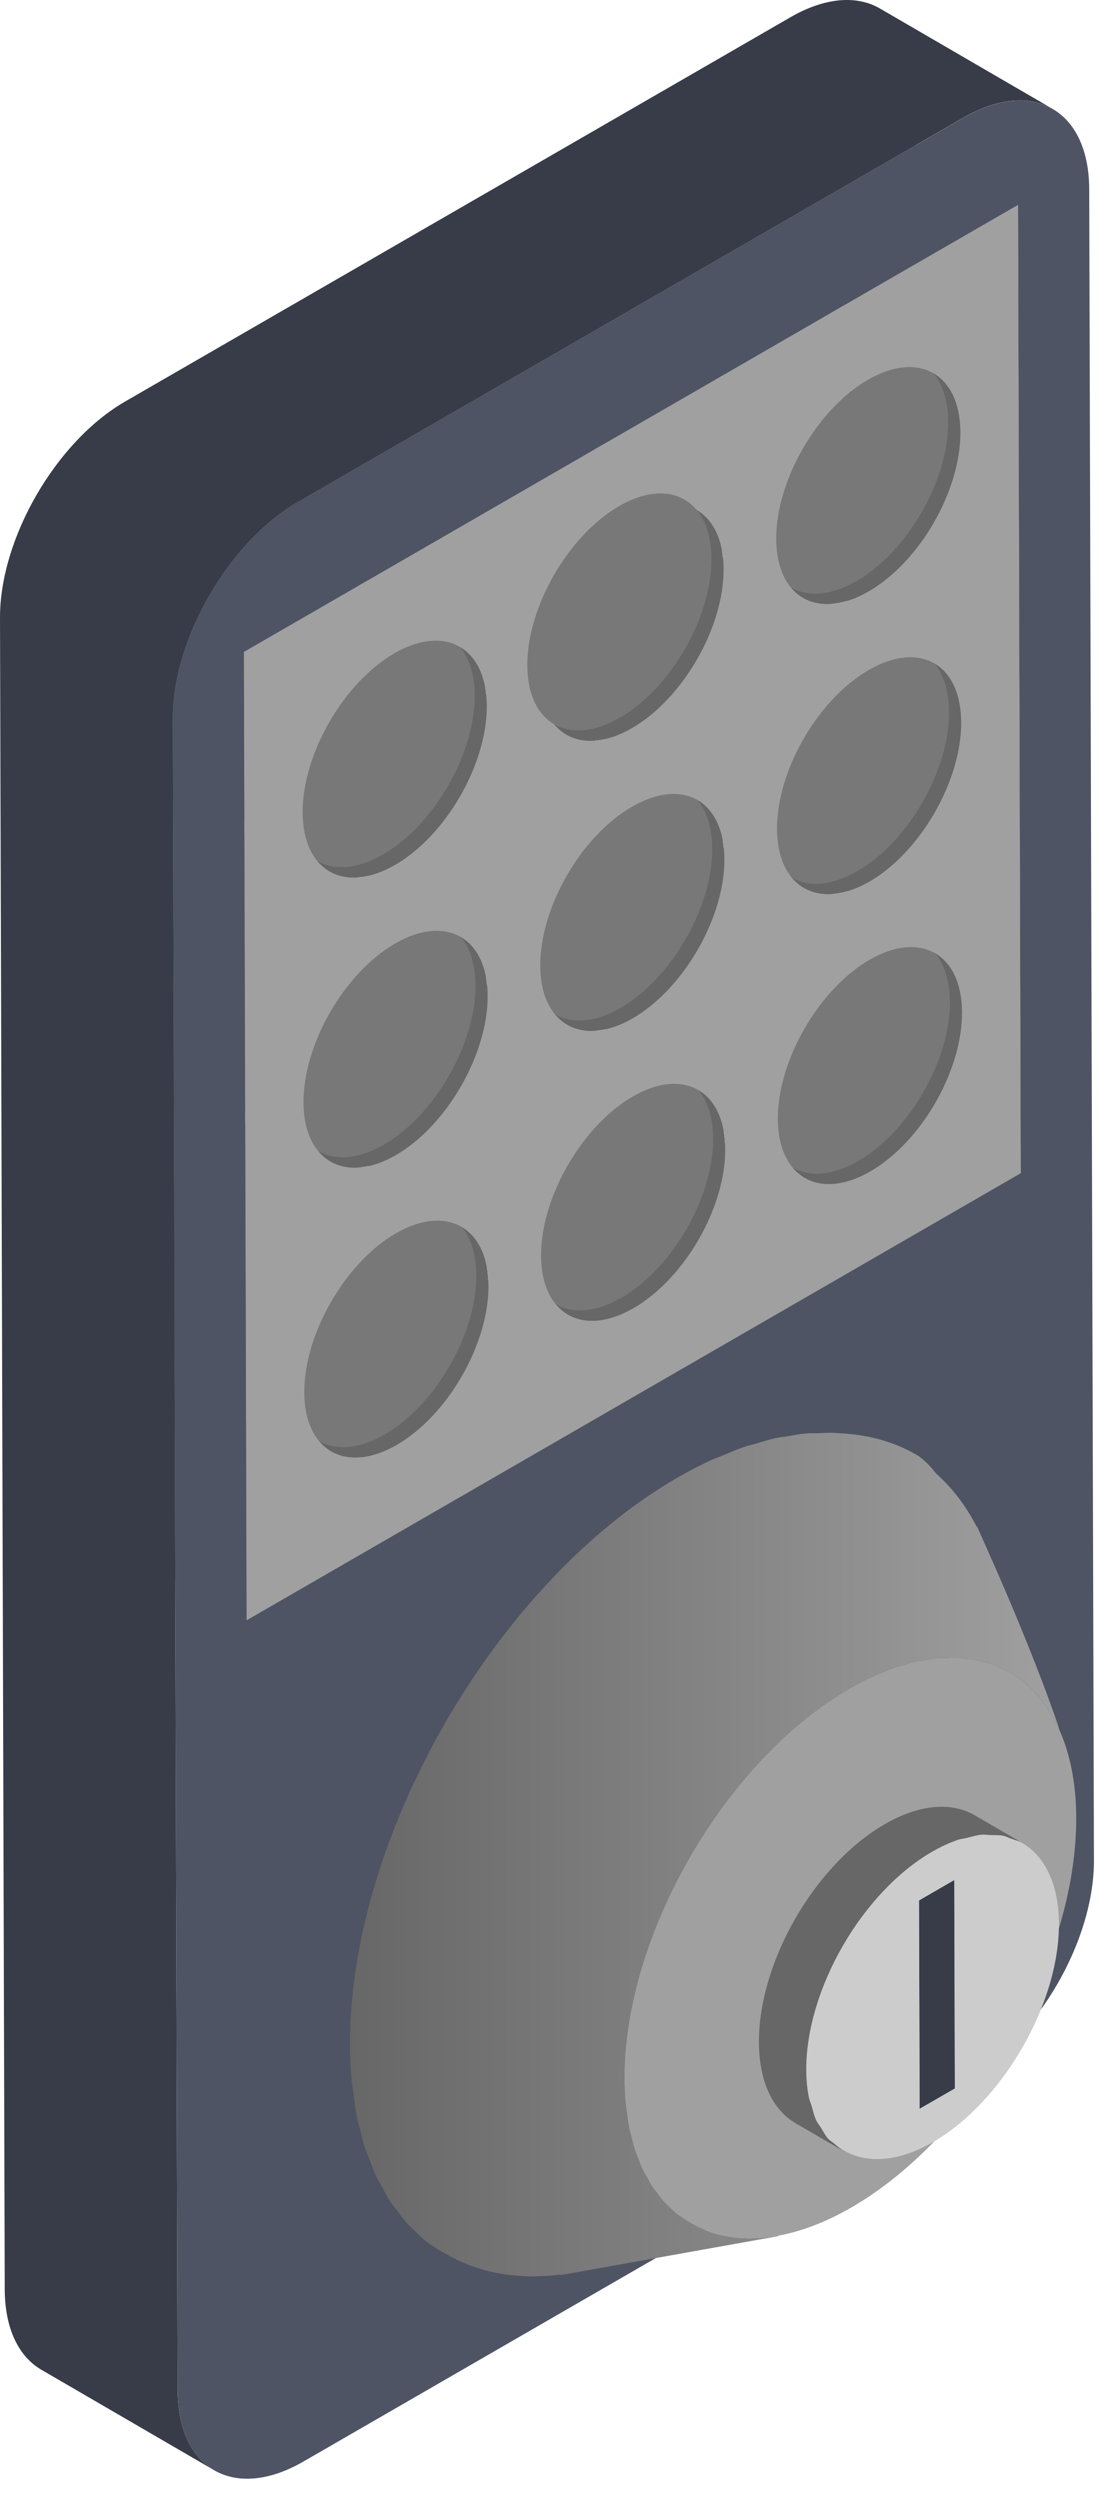 <?xml version="1.0" encoding="UTF-8"?> <svg xmlns="http://www.w3.org/2000/svg" width="29" height="66" viewBox="0 0 29 66" fill="none"><path d="M26.961 30.974L22.395 28.32L1.947 40.126L6.513 42.779L26.961 30.974Z" fill="#4E5463"></path><path d="M26.888 5.406L22.323 2.752L22.395 28.32L26.961 30.974L26.888 5.406Z" fill="#4E5463"></path><path d="M20.842 24.076C20.847 25.625 19.767 27.496 18.418 28.274L22.983 30.927C24.332 30.148 25.411 28.277 25.407 26.728C25.405 25.963 25.135 25.422 24.698 25.168L20.133 22.515C20.57 22.769 20.84 23.31 20.842 24.076Z" fill="#676767"></path><path d="M18.418 28.275C17.743 28.664 17.129 28.702 16.686 28.445L21.252 31.098C21.694 31.355 22.308 31.318 22.983 30.928C21.614 30.131 19.788 29.07 18.418 28.275Z" fill="#676767"></path><path d="M24.698 25.169L20.133 22.516C19.691 22.26 19.08 22.295 18.402 22.687L22.967 25.34C23.645 24.948 24.257 24.912 24.698 25.169Z" fill="#676767"></path><path d="M16.687 28.445L21.252 31.098C20.817 30.843 20.546 30.305 20.544 29.538C20.54 27.997 21.628 26.113 22.968 25.34L18.403 22.686C17.063 23.459 15.975 25.346 15.979 26.884C15.98 27.652 16.251 28.192 16.687 28.445Z" fill="#676767"></path><path d="M22.648 25.064C21.308 25.838 20.22 27.723 20.224 29.262C20.228 30.811 21.323 31.427 22.664 30.654C24.012 29.875 25.092 28.005 25.088 26.456C25.083 24.916 23.997 24.286 22.648 25.064Z" fill="#787878"></path><path d="M12.165 31.884C11.49 32.274 10.876 32.312 10.433 32.055L14.998 34.707C15.441 34.964 16.055 34.928 16.73 34.537C15.36 33.742 13.534 32.681 12.165 31.884Z" fill="#676767"></path><path d="M14.589 27.686C14.593 29.235 13.514 31.107 12.165 31.884L16.73 34.537C18.079 33.759 19.158 31.888 19.154 30.339C19.152 29.573 18.882 29.032 18.445 28.778L13.879 26.125C14.316 26.38 14.587 26.92 14.589 27.686Z" fill="#676767"></path><path d="M18.397 20.623C17.723 21.012 17.11 21.048 16.667 20.791L21.232 23.444C21.675 23.701 22.288 23.665 22.962 23.276C21.592 22.48 19.766 21.419 18.397 20.623Z" fill="#676767"></path><path d="M20.821 16.424C20.825 17.964 19.745 19.844 18.397 20.622C19.741 21.403 21.085 22.184 22.429 22.965L22.962 23.275C24.31 22.496 25.39 20.616 25.386 19.077C25.384 18.307 25.115 17.767 24.679 17.513L20.114 14.861C20.549 15.114 20.818 15.655 20.821 16.424Z" fill="#676767"></path><path d="M18.445 28.778L13.88 26.125C13.438 25.869 12.827 25.904 12.149 26.296L16.714 28.949C17.392 28.558 18.004 28.522 18.445 28.778Z" fill="#676767"></path><path d="M24.679 17.514L20.114 14.862C19.672 14.605 19.06 14.643 18.382 15.034L22.947 17.687C23.625 17.295 24.237 17.258 24.679 17.514Z" fill="#676767"></path><path d="M10.433 32.054L14.998 34.707C14.563 34.454 14.292 33.916 14.29 33.147C14.286 31.607 15.374 29.722 16.714 28.949L12.149 26.296C10.809 27.07 9.721 28.955 9.725 30.494C9.727 31.263 9.998 31.801 10.433 32.054Z" fill="#676767"></path><path d="M16.395 28.675C15.055 29.448 13.967 31.334 13.971 32.873C13.975 34.423 15.07 35.037 16.411 34.264C17.759 33.485 18.839 31.615 18.835 30.066C18.83 28.526 17.743 27.896 16.395 28.675Z" fill="#787878"></path><path d="M16.667 20.791L21.232 23.444C20.795 23.19 20.524 22.651 20.522 21.886C20.518 20.336 21.606 18.461 22.946 17.688L18.381 15.035C17.04 15.809 15.953 17.685 15.957 19.233C15.959 19.998 16.23 20.536 16.667 20.791Z" fill="#676767"></path><path d="M22.627 17.413C21.286 18.186 20.198 20.062 20.202 21.611C20.206 23.151 21.302 23.775 22.642 23.001C23.99 22.222 25.07 20.342 25.067 18.803C25.062 17.254 23.974 16.634 22.627 17.413Z" fill="#787878"></path><path d="M8.336 31.297C8.34 32.846 7.252 34.722 5.912 35.495L10.477 38.148C11.817 37.375 12.905 35.498 12.901 33.95C12.899 33.185 12.628 32.646 12.19 32.392L7.625 29.74C8.062 29.993 8.333 30.531 8.336 31.297Z" fill="#676767"></path><path d="M5.912 35.495C5.237 35.885 4.623 35.922 4.18 35.665L8.745 38.318C9.188 38.575 9.802 38.538 10.477 38.148C9.107 37.353 7.281 36.291 5.912 35.495Z" fill="#676767"></path><path d="M12.144 24.233C11.47 24.622 10.857 24.657 10.414 24.4L14.979 27.053C15.422 27.31 16.035 27.275 16.709 26.886C15.339 26.09 13.513 25.029 12.144 24.233Z" fill="#676767"></path><path d="M14.567 20.035C14.571 21.575 13.491 23.455 12.143 24.233C13.487 25.015 14.831 25.795 16.175 26.576L16.708 26.886C18.056 26.107 19.136 24.227 19.132 22.688C19.129 21.918 18.861 21.378 18.425 21.124L13.859 18.471C14.296 18.725 14.565 19.265 14.567 20.035Z" fill="#676767"></path><path d="M20.798 8.764C20.803 10.314 19.723 12.185 18.374 12.962L22.939 15.615C24.288 14.836 25.367 12.966 25.364 11.417C25.361 10.651 25.092 10.11 24.654 9.856L20.089 7.203C20.526 7.457 20.797 7.997 20.798 8.764Z" fill="#676767"></path><path d="M18.374 12.962C17.699 13.352 17.086 13.389 16.643 13.132L21.208 15.785C21.651 16.042 22.264 16.005 22.939 15.615C21.571 14.82 19.745 13.758 18.374 12.962Z" fill="#676767"></path><path d="M12.19 32.392L7.625 29.74C7.183 29.483 6.57 29.518 5.896 29.907L10.461 32.56C11.135 32.17 11.748 32.134 12.19 32.392Z" fill="#676767"></path><path d="M18.425 21.125L13.859 18.473C13.418 18.216 12.806 18.253 12.127 18.645L16.692 21.299C17.372 20.907 17.983 20.869 18.425 21.125Z" fill="#676767"></path><path d="M24.655 9.856L20.09 7.203C19.649 6.947 19.037 6.982 18.36 7.374L22.925 10.027C23.602 9.635 24.213 9.6 24.655 9.856Z" fill="#676767"></path><path d="M10.141 32.286C8.801 33.059 7.713 34.944 7.717 36.483C7.721 38.032 8.817 38.648 10.157 37.874C11.497 37.1 12.585 35.225 12.581 33.676C12.577 32.136 11.481 31.512 10.141 32.286Z" fill="#787878"></path><path d="M10.414 24.401L14.979 27.055C14.542 26.8 14.271 26.262 14.269 25.497C14.265 23.948 15.352 22.073 16.693 21.299L12.128 18.646C10.787 19.419 9.7 21.296 9.704 22.845C9.705 23.608 9.977 24.148 10.414 24.401Z" fill="#676767"></path><path d="M8.314 23.645C8.318 25.186 7.23 27.07 5.889 27.843C7.233 28.624 8.578 29.406 9.922 30.187L10.455 30.497C11.795 29.724 12.883 27.838 12.879 26.299C12.876 25.531 12.606 24.992 12.17 24.739L7.605 22.086C8.041 22.338 8.311 22.877 8.314 23.645Z" fill="#676767"></path><path d="M5.889 27.843C5.215 28.232 4.603 28.268 4.16 28.011L8.725 30.664C9.168 30.921 9.781 30.885 10.455 30.496C9.086 29.701 7.259 28.64 5.889 27.843Z" fill="#676767"></path><path d="M12.17 24.738L7.605 22.085C7.162 21.828 6.549 21.865 5.874 22.256L10.439 24.908C11.115 24.518 11.728 24.481 12.17 24.738Z" fill="#676767"></path><path d="M4.161 28.011L8.726 30.664C8.289 30.41 8.018 29.871 8.016 29.106C8.012 27.557 9.099 25.681 10.44 24.907L5.875 22.255C4.534 23.028 3.447 24.904 3.451 26.453C3.452 27.218 3.724 27.758 4.161 28.011Z" fill="#676767"></path><path d="M12.121 16.573C11.446 16.962 10.832 17 10.39 16.743L14.955 19.396C15.398 19.653 16.011 19.616 16.686 19.226C15.318 18.429 13.491 17.368 12.121 16.573Z" fill="#676767"></path><path d="M16.644 13.132L21.209 15.785C20.773 15.532 20.503 14.994 20.501 14.225C20.497 12.685 21.584 10.8 22.925 10.027L18.36 7.374C17.02 8.147 15.932 10.033 15.935 11.572C15.937 12.34 16.208 12.879 16.644 13.132Z" fill="#676767"></path><path d="M14.545 12.374C14.549 13.924 13.47 15.793 12.121 16.573L16.686 19.226C18.035 18.447 19.114 16.576 19.111 15.027C19.108 14.261 18.839 13.72 18.401 13.466L13.836 10.813C14.273 11.068 14.543 11.608 14.545 12.374Z" fill="#676767"></path><path d="M10.39 16.742L14.955 19.395C14.519 19.141 14.249 18.603 14.246 17.835C14.242 16.295 15.33 14.41 16.671 13.637L12.105 10.984C10.765 11.757 9.677 13.643 9.681 15.182C9.684 15.95 9.955 16.489 10.39 16.742Z" fill="#676767"></path><path d="M8.292 15.984C8.296 17.533 7.209 19.409 5.868 20.182L10.433 22.835C11.774 22.062 12.861 20.186 12.857 18.637C12.855 17.873 12.584 17.333 12.147 17.08L7.582 14.427C8.019 14.68 8.29 15.22 8.292 15.984Z" fill="#676767"></path><path d="M5.868 20.182C5.193 20.572 4.579 20.61 4.137 20.353L8.702 23.006C9.144 23.263 9.758 23.226 10.433 22.835C9.064 22.04 7.238 20.979 5.868 20.182Z" fill="#676767"></path><path d="M4.137 20.353L8.702 23.006C8.266 22.752 7.996 22.214 7.993 21.445C7.989 19.905 9.077 18.021 10.418 17.247L5.852 14.594C4.512 15.368 3.424 17.253 3.428 18.793C3.431 19.561 3.701 20.1 4.137 20.353Z" fill="#676767"></path><path d="M6.44 17.211L1.875 14.558L1.947 40.126L6.513 42.779L6.44 17.211Z" fill="#A0A0A0"></path><path d="M4.18 35.665L8.745 38.318C8.309 38.065 8.039 37.526 8.037 36.758C8.033 35.218 9.121 33.333 10.461 32.56L5.896 29.907C4.556 30.68 3.468 32.566 3.472 34.105C3.474 34.873 3.744 35.412 4.18 35.665Z" fill="#676767"></path><path d="M18.401 13.467L13.836 10.814C13.395 10.558 12.783 10.593 12.105 10.985L16.671 13.638C17.348 13.246 17.96 13.21 18.401 13.467Z" fill="#676767"></path><path d="M10.119 24.634C8.779 25.408 7.691 27.284 7.695 28.832C7.699 30.372 8.795 30.996 10.135 30.223C11.476 29.45 12.563 27.564 12.559 26.025C12.554 24.475 11.459 23.86 10.119 24.634Z" fill="#787878"></path><path d="M12.147 17.08L7.582 14.427C7.139 14.17 6.526 14.206 5.852 14.594L10.418 17.247C11.092 16.858 11.704 16.823 12.147 17.08Z" fill="#676767"></path><path d="M10.098 16.973C8.758 17.746 7.67 19.632 7.674 21.171C7.678 22.72 8.773 23.335 10.114 22.562C11.454 21.789 12.542 19.913 12.538 18.364C12.533 16.824 11.438 16.199 10.098 16.973Z" fill="#787878"></path><path d="M16.373 21.024C15.033 21.797 13.944 23.673 13.948 25.222C13.952 26.762 15.048 27.386 16.388 26.612C17.736 25.834 18.816 23.953 18.812 22.414C18.809 20.865 17.721 20.245 16.373 21.024Z" fill="#787878"></path><path d="M22.604 9.752C21.264 10.525 20.176 12.411 20.18 13.95C20.184 15.5 21.28 16.114 22.62 15.341C23.969 14.562 25.048 12.691 25.044 11.143C25.04 9.602 23.953 8.974 22.604 9.752Z" fill="#787878"></path><path d="M26.888 5.406L6.44 17.211L6.512 42.779L26.96 30.974L26.888 5.406ZM22.962 23.276C21.622 24.049 20.527 23.425 20.522 21.886C20.518 20.336 21.606 18.461 22.946 17.688C24.295 16.91 25.381 17.529 25.386 19.079C25.39 20.617 24.31 22.497 22.962 23.276ZM22.984 30.928C21.644 31.701 20.549 31.086 20.544 29.537C20.54 27.997 21.628 26.112 22.968 25.339C24.317 24.56 25.403 25.189 25.408 26.729C25.412 28.278 24.332 30.149 22.984 30.928ZM10.477 38.148C9.137 38.921 8.042 38.307 8.037 36.757C8.033 35.217 9.121 33.332 10.461 32.559C11.801 31.786 12.896 32.41 12.901 33.95C12.905 35.499 11.817 37.375 10.477 38.148ZM10.456 30.497C9.115 31.271 8.021 30.647 8.016 29.107C8.012 27.558 9.099 25.682 10.44 24.908C11.779 24.135 12.875 24.749 12.88 26.299C12.884 27.838 11.795 29.723 10.456 30.497ZM16.709 26.887C15.368 27.66 14.274 27.036 14.269 25.496C14.265 23.947 15.352 22.071 16.693 21.298C18.042 20.519 19.129 21.139 19.133 22.689C19.137 24.228 18.057 26.108 16.709 26.887ZM16.73 34.538C15.39 35.311 14.295 34.697 14.29 33.147C14.286 31.607 15.374 29.722 16.714 28.949C18.063 28.171 19.149 28.8 19.154 30.34C19.159 31.889 18.079 33.76 16.73 34.538ZM22.94 15.615C21.6 16.388 20.505 15.774 20.501 14.224C20.497 12.684 21.584 10.799 22.925 10.026C24.273 9.247 25.36 9.877 25.365 11.417C25.368 12.966 24.288 14.837 22.94 15.615ZM10.433 22.836C9.093 23.61 7.998 22.995 7.993 21.445C7.989 19.905 9.077 18.021 10.418 17.247C11.758 16.474 12.853 17.098 12.857 18.638C12.862 20.187 11.774 22.062 10.433 22.836ZM16.687 19.226C15.347 19.999 14.252 19.385 14.247 17.835C14.243 16.295 15.331 14.41 16.672 13.637C18.02 12.858 19.107 13.487 19.112 15.028C19.115 16.576 18.035 18.447 16.687 19.226Z" fill="#A0A0A0"></path><path d="M16.351 13.362C15.012 14.136 13.923 16.021 13.927 17.561C13.931 19.109 15.026 19.725 16.367 18.951C17.716 18.173 18.795 16.302 18.791 14.753C18.786 13.213 17.7 12.584 16.351 13.362Z" fill="#787878"></path><path d="M26.888 5.406L22.323 2.752L1.875 14.558L6.44 17.211L26.888 5.406Z" fill="#A0A0A0"></path><path d="M3.306 10.6L20.874 0.457C21.799 -0.077 22.635 -0.127 23.238 0.223L27.803 2.876C27.2 2.526 26.364 2.576 25.439 3.11L7.871 13.253C6.043 14.308 4.558 16.869 4.565 18.97L4.69 63.091C4.693 64.138 5.062 64.873 5.657 65.218L1.092 62.565C0.497 62.219 0.127 61.484 0.125 60.438L9.15527e-05 16.317C-0.007 14.216 1.478 11.655 3.306 10.6Z" fill="#373C48"></path><path d="M7.871 13.254C6.043 14.309 4.558 16.869 4.565 18.971L4.69 63.092C4.696 65.201 6.189 66.043 8.017 64.987L25.587 54.844C27.423 53.785 28.898 51.229 28.893 49.119L28.768 4.998C28.762 2.898 27.276 2.052 25.44 3.112L7.871 13.254ZM6.513 42.779L6.441 17.212L26.889 5.407L26.961 30.974L6.513 42.779Z" fill="#4E5463"></path><path d="M17.892 39.012C18.192 38.839 18.489 38.685 18.781 38.55C18.884 38.504 18.982 38.471 19.084 38.429C19.273 38.351 19.461 38.267 19.646 38.204C19.756 38.166 19.862 38.144 19.971 38.113C20.142 38.062 20.313 38.007 20.48 37.97C20.591 37.946 20.698 37.937 20.807 37.919C20.965 37.892 21.126 37.86 21.279 37.846C21.392 37.836 21.498 37.842 21.608 37.839C21.753 37.835 21.899 37.823 22.039 37.83C22.059 37.831 22.077 37.835 22.096 37.837C22.88 37.861 23.596 38.053 24.216 38.414C24.374 38.509 24.546 38.679 24.725 38.904C25.149 39.28 25.509 39.751 25.798 40.311C25.8 40.31 25.807 40.305 25.807 40.305C25.824 40.343 25.838 40.376 25.855 40.414C25.893 40.493 25.928 40.576 25.964 40.658C27.396 43.844 27.969 45.627 27.969 45.627L27.964 45.637C27.661 44.975 27.223 44.473 26.674 44.158C26.601 44.116 26.521 44.085 26.445 44.049C26.38 44.019 26.317 43.984 26.25 43.958C26.168 43.928 26.08 43.908 25.995 43.885C25.926 43.866 25.86 43.841 25.79 43.827C25.701 43.809 25.607 43.803 25.515 43.793C25.442 43.784 25.371 43.77 25.296 43.766C25.2 43.761 25.099 43.769 24.999 43.772C24.923 43.774 24.85 43.77 24.772 43.777C24.666 43.786 24.556 43.808 24.448 43.827C24.372 43.839 24.299 43.845 24.222 43.862C24.108 43.887 23.99 43.925 23.873 43.96C23.798 43.981 23.725 43.996 23.649 44.022C23.522 44.066 23.392 44.123 23.262 44.178C23.192 44.207 23.124 44.229 23.054 44.261C22.853 44.354 22.649 44.459 22.442 44.579C19.148 46.48 16.483 51.091 16.493 54.876C16.494 55.112 16.505 55.339 16.526 55.556C16.532 55.62 16.545 55.678 16.553 55.742C16.572 55.891 16.59 56.042 16.618 56.182C16.634 56.263 16.658 56.337 16.678 56.414C16.706 56.527 16.732 56.644 16.766 56.752C16.792 56.832 16.826 56.904 16.855 56.981C16.892 57.076 16.925 57.176 16.967 57.265C17.001 57.338 17.043 57.402 17.08 57.47C17.126 57.553 17.167 57.64 17.218 57.717C17.261 57.782 17.31 57.838 17.356 57.898C17.409 57.968 17.46 58.044 17.517 58.109C17.567 58.165 17.622 58.211 17.675 58.262C17.736 58.321 17.795 58.385 17.86 58.438C17.917 58.485 17.98 58.521 18.039 58.562C18.716 59.034 19.578 59.201 20.552 59.024L20.543 59.04L15.299 59.978C15.219 59.995 15.139 60.007 15.059 60.021L14.799 60.067C14.799 60.065 14.808 60.055 14.811 60.051C13.722 60.19 12.743 60.026 11.916 59.584L11.904 59.585C11.88 59.572 11.86 59.553 11.837 59.538C11.721 59.473 11.6 59.416 11.491 59.34C11.404 59.279 11.313 59.227 11.231 59.16C11.136 59.082 11.051 58.989 10.962 58.903C10.885 58.829 10.805 58.762 10.733 58.682C10.649 58.587 10.576 58.478 10.498 58.376C10.432 58.288 10.361 58.207 10.299 58.113C10.226 58 10.164 57.875 10.098 57.753C10.043 57.653 9.983 57.56 9.933 57.454C9.872 57.324 9.824 57.181 9.77 57.042C9.727 56.93 9.678 56.826 9.64 56.709C9.589 56.554 9.553 56.384 9.512 56.22C9.483 56.106 9.448 55.999 9.425 55.881C9.384 55.677 9.358 55.458 9.33 55.241C9.318 55.15 9.3 55.065 9.291 54.971C9.261 54.655 9.245 54.324 9.244 53.982C9.229 48.479 13.105 41.776 17.892 39.012Z" fill="url(#paint0_linear_213_829)"></path><path d="M18.039 58.562C17.98 58.521 17.918 58.484 17.86 58.438C17.795 58.385 17.736 58.321 17.675 58.262C17.622 58.211 17.567 58.165 17.517 58.109C17.46 58.044 17.409 57.969 17.356 57.898C17.31 57.837 17.26 57.782 17.218 57.717C17.168 57.639 17.126 57.553 17.08 57.47C17.042 57.401 17.001 57.338 16.967 57.265C16.925 57.176 16.892 57.076 16.855 56.981C16.826 56.904 16.792 56.833 16.766 56.752C16.731 56.645 16.706 56.528 16.678 56.414C16.658 56.336 16.634 56.263 16.618 56.182C16.589 56.042 16.572 55.891 16.553 55.742C16.545 55.678 16.533 55.62 16.526 55.556C16.505 55.338 16.494 55.111 16.493 54.876C16.482 51.091 19.148 46.48 22.442 44.579C22.648 44.459 22.853 44.354 23.054 44.261C23.125 44.229 23.192 44.206 23.262 44.178C23.392 44.123 23.522 44.066 23.649 44.022C23.725 43.996 23.798 43.981 23.873 43.96C23.99 43.925 24.108 43.887 24.222 43.862C24.299 43.845 24.372 43.84 24.448 43.827C24.556 43.808 24.667 43.786 24.772 43.777C24.85 43.77 24.923 43.773 24.999 43.772C25.098 43.768 25.199 43.761 25.296 43.766C25.371 43.769 25.442 43.784 25.515 43.793C25.607 43.803 25.701 43.809 25.79 43.827C25.86 43.841 25.927 43.866 25.995 43.885C26.081 43.908 26.168 43.928 26.25 43.958C26.317 43.984 26.379 44.019 26.445 44.049C26.522 44.085 26.601 44.116 26.674 44.158C27.222 44.473 27.661 44.975 27.964 45.637C28.256 46.276 28.422 47.062 28.425 47.989C28.436 51.774 25.775 56.381 22.482 58.283C21.807 58.673 21.158 58.915 20.553 59.026C19.578 59.202 18.716 59.035 18.039 58.562Z" fill="#A0A0A0"></path><path d="M24.286 54.596L24.273 50.188L24.286 54.596Z" fill="#373C48"></path><path d="M24.273 50.189V50.174L25.204 49.637L25.219 55.139L24.288 55.676L24.286 54.596L24.273 50.189Z" fill="#373C48"></path><path d="M23.37 48.16C24.296 47.625 25.137 47.574 25.745 47.927L26.998 48.655C26.995 48.653 26.993 48.653 26.99 48.651C26.904 48.603 26.805 48.579 26.711 48.547C26.638 48.521 26.572 48.483 26.494 48.467C26.389 48.446 26.272 48.453 26.159 48.45C26.08 48.449 26.007 48.432 25.925 48.44C25.798 48.451 25.662 48.493 25.528 48.527C25.449 48.547 25.376 48.55 25.295 48.578C25.078 48.653 24.852 48.756 24.622 48.889C22.772 49.957 21.291 52.523 21.297 54.648C21.298 54.911 21.322 55.155 21.367 55.378C21.382 55.457 21.414 55.518 21.436 55.592C21.474 55.727 21.507 55.867 21.562 55.983C21.596 56.055 21.644 56.107 21.684 56.172C21.744 56.27 21.797 56.376 21.87 56.458C21.921 56.515 21.985 56.55 22.041 56.599C22.116 56.664 22.186 56.739 22.271 56.788L21.018 56.06C20.419 55.712 20.048 54.97 20.044 53.919C20.038 51.794 21.52 49.227 23.37 48.16Z" fill="#676767"></path><path d="M21.868 56.458C21.796 56.377 21.742 56.27 21.682 56.172C21.643 56.108 21.594 56.056 21.56 55.983C21.505 55.867 21.473 55.727 21.434 55.592C21.413 55.518 21.38 55.456 21.365 55.378C21.32 55.155 21.296 54.911 21.295 54.648C21.289 52.523 22.77 49.957 24.62 48.889C24.85 48.756 25.076 48.653 25.293 48.578C25.374 48.55 25.448 48.547 25.526 48.527C25.66 48.493 25.796 48.451 25.923 48.44C26.005 48.432 26.077 48.449 26.157 48.45C26.27 48.453 26.387 48.446 26.492 48.467C26.57 48.483 26.636 48.522 26.709 48.547C26.803 48.58 26.902 48.603 26.988 48.651C27.59 48.997 27.965 49.736 27.968 50.795C27.974 52.907 26.481 55.493 24.643 56.554C23.582 57.166 22.651 57.126 22.039 56.598C21.984 56.55 21.919 56.515 21.868 56.458ZM24.288 55.676L25.219 55.139L25.204 49.637V49.636L24.273 50.174V50.189L24.286 54.596L24.288 55.676Z" fill="#CCCCCC"></path><defs><linearGradient id="paint0_linear_213_829" x1="27.969" y1="48.964" x2="9.245" y2="48.964" gradientUnits="userSpaceOnUse"><stop stop-color="#A0A0A0"></stop><stop offset="1" stop-color="#676767"></stop></linearGradient></defs></svg> 